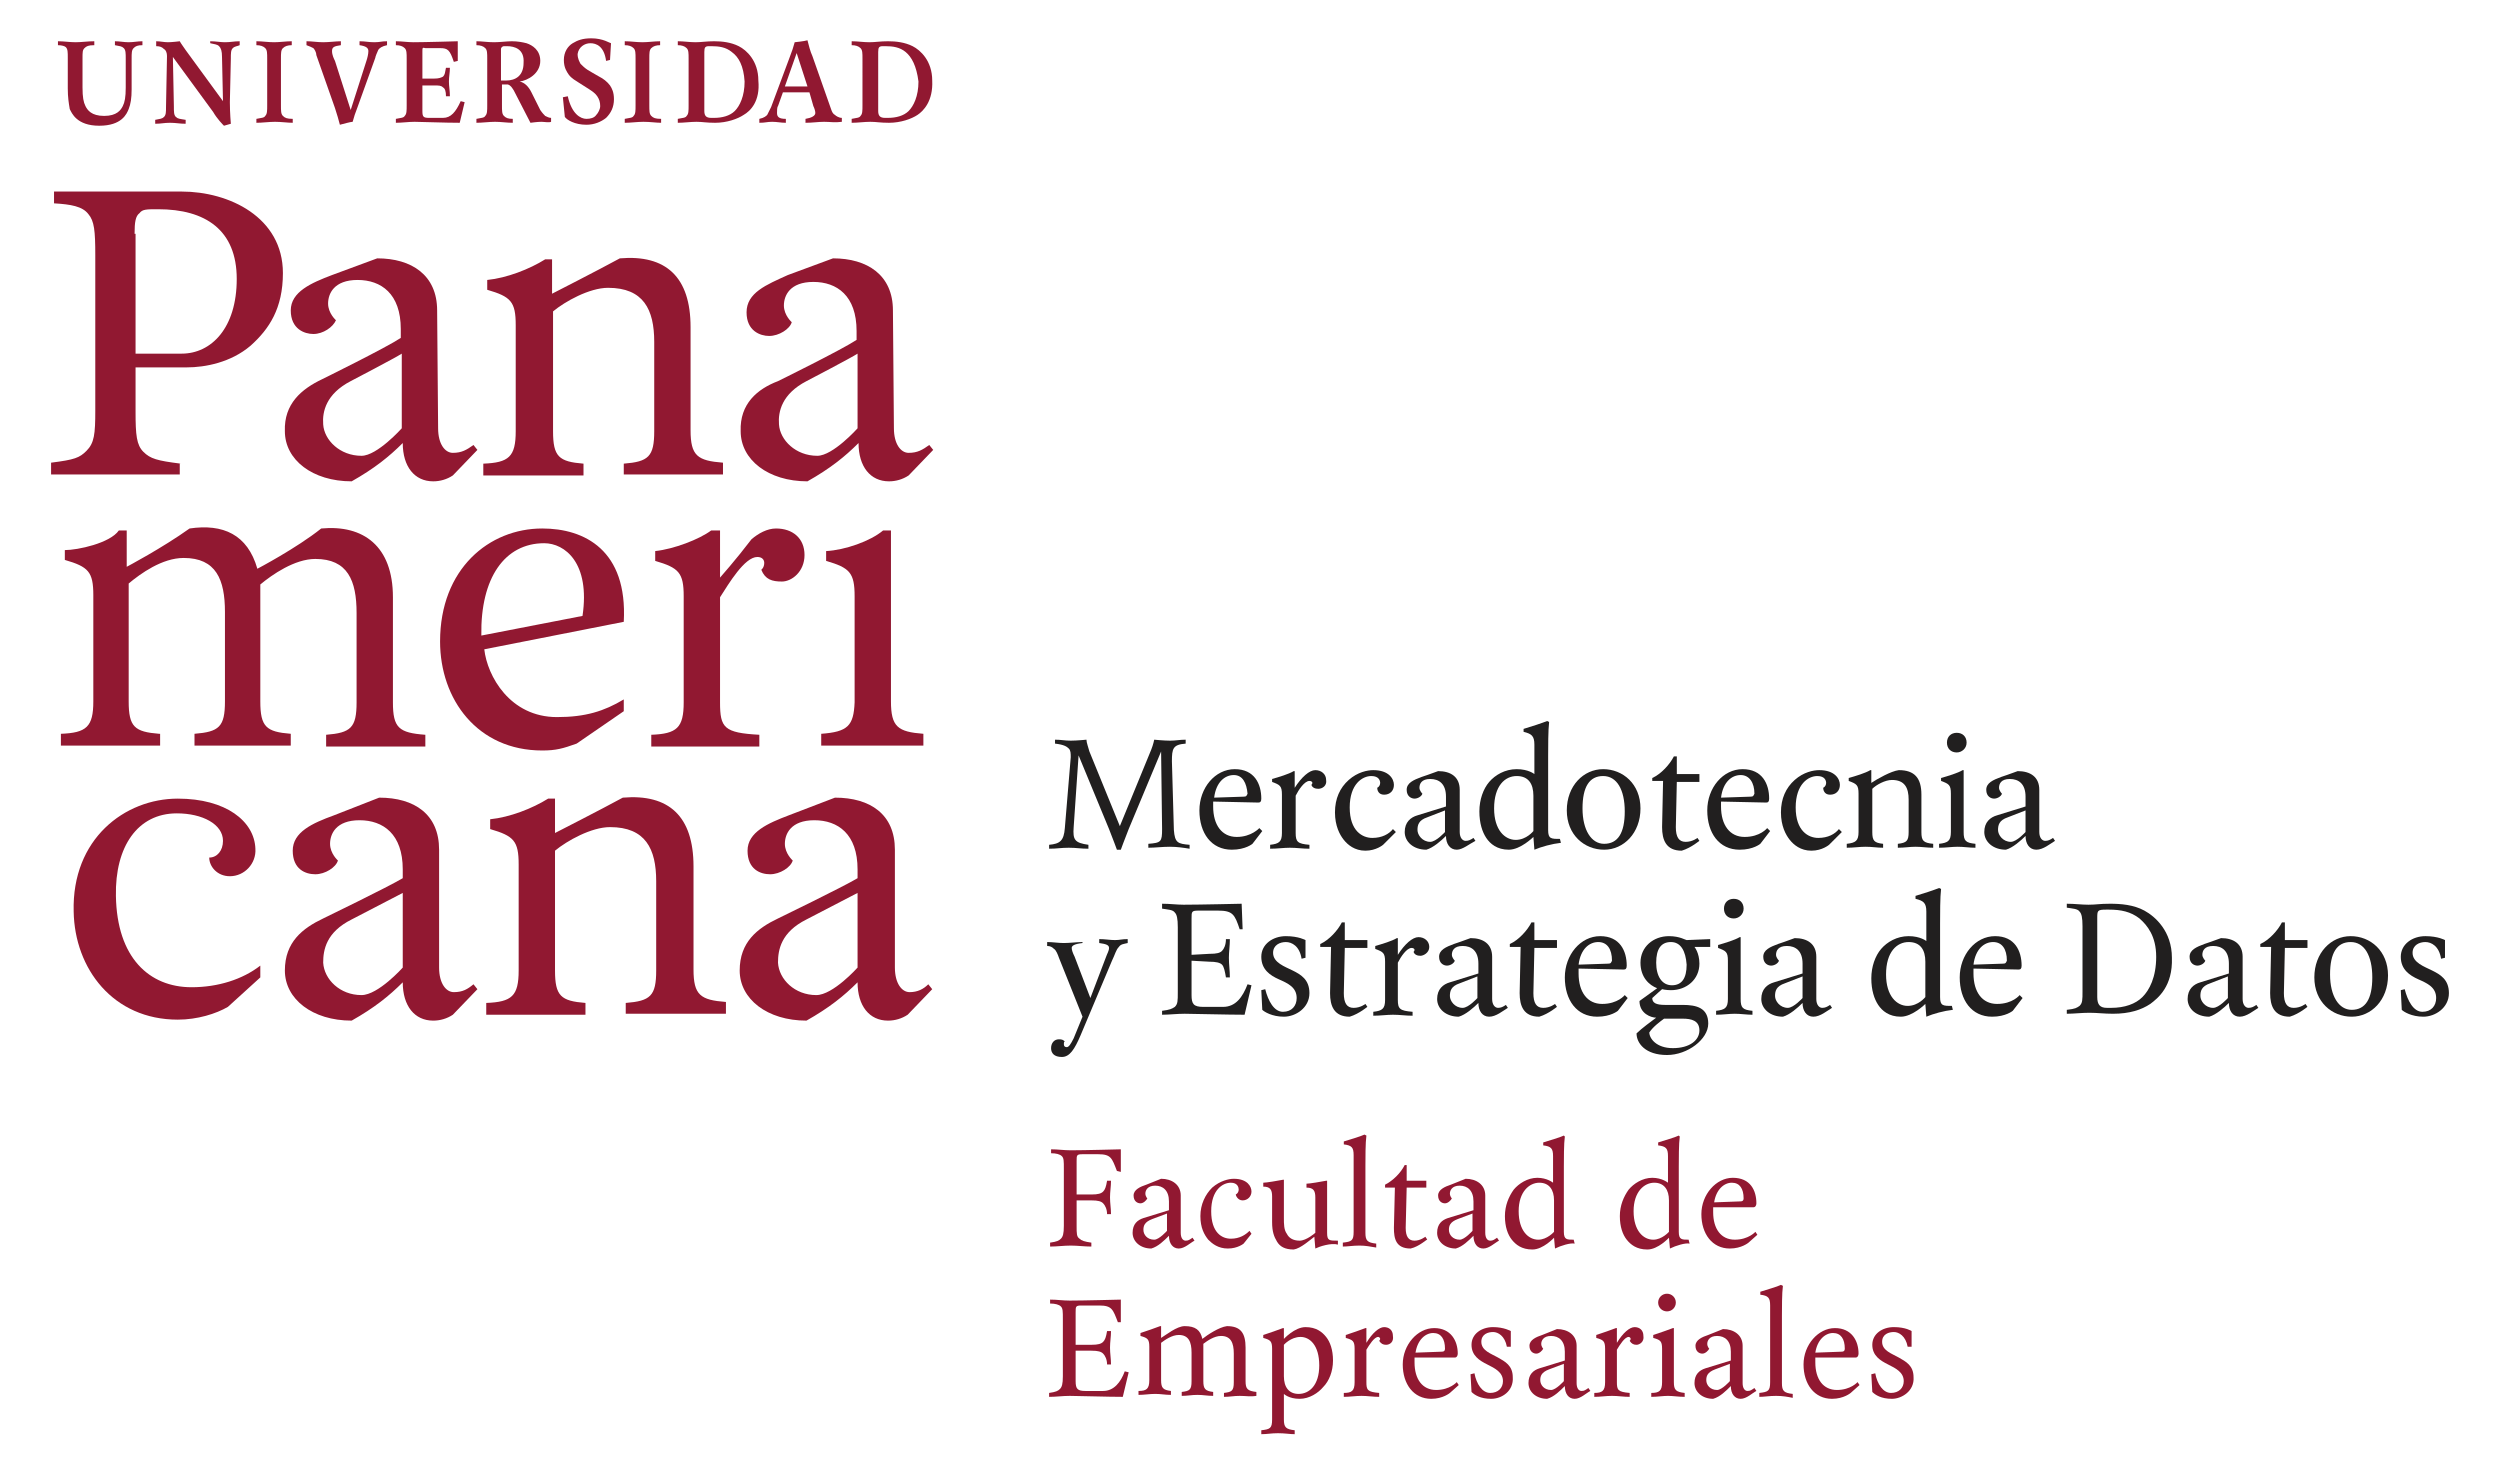 <?xml version="1.0" encoding="UTF-8"?>
<!-- Generator: Adobe Illustrator 22.1.0, SVG Export Plug-In . SVG Version: 6.00 Build 0)  -->
<svg xmlns="http://www.w3.org/2000/svg" xmlns:xlink="http://www.w3.org/1999/xlink" version="1.1" id="Layer_1" x="0px" y="0px" width="254.5px" height="150px" viewBox="0 0 254.5 150" style="enable-background:new 0 0 254.5 150;" xml:space="preserve">
<style type="text/css">
	.st0{fill:#911831;}
	.st1{fill:#211F1F;}
</style>
<title>empresariales</title>
<g>
	<g>
		<path class="st0" d="M113.7,119.2c-0.5-1.3-0.6-1.7-1.9-1.7h-1.6c-0.6,0-0.6,0.1-0.6,0.7v3.4l1.5,0c0.7,0,1-0.1,1.2-0.3    c0.2-0.2,0.3-0.5,0.4-1.1h0.4c0,0.6-0.1,1.1-0.1,1.7s0.1,1.1,0.1,1.7h-0.4c0-0.5-0.2-0.9-0.4-1.1c-0.2-0.2-0.5-0.3-1.2-0.3l-1.5,0    v2.6c0,0.8,0,1.1,0.3,1.3c0.2,0.2,0.5,0.3,1.2,0.4v0.4c-0.7,0-1.4-0.1-2.1-0.1c-0.7,0-1.4,0.1-2.1,0.1v-0.4    c0.7-0.1,0.9-0.2,1.1-0.4c0.2-0.2,0.3-0.5,0.3-1.3V119c0-0.8,0-1.1-0.2-1.3c-0.2-0.2-0.6-0.3-1.1-0.3v-0.4c0.7,0,1.3,0.1,2,0.1    c1.4,0,5.1-0.1,5.1-0.1l0,2.3L113.7,119.2z"></path>
		<path class="st0" d="M120,127.1c-0.6,0-1-0.5-1-1.3c-0.5,0.5-1.1,1.1-1.8,1.3c-1.1,0-1.9-0.7-1.9-1.6c0-0.9,0.5-1.3,1.1-1.5    l2.6-0.8v-0.9c0-1.1-0.6-1.6-1.4-1.6c-0.8,0-1,0.5-1,0.8c0,0.3,0.2,0.5,0.2,0.5c-0.1,0.2-0.4,0.5-0.7,0.5c-0.3,0-0.7-0.2-0.7-0.8    c0-0.6,0.7-0.9,1.3-1.1c0,0,1-0.4,1.5-0.6c1.1,0,2,0.6,2,1.7v3.8c0,0.5,0.2,0.8,0.5,0.8c0.3,0,0.4-0.1,0.7-0.3l0.2,0.3    C121.2,126.5,120.6,127.1,120,127.1z M118.9,123.5l-1.6,0.6c-0.8,0.3-0.9,0.7-0.9,1.1c0,0.5,0.4,1,1.1,1c0.5,0,1.3-0.9,1.3-0.9    V123.5z"></path>
		<path class="st0" d="M126.6,126.6c0,0-0.6,0.5-1.6,0.5s-1.6-0.5-2-0.9c-0.4-0.5-0.8-1.2-0.8-2.4c0-1.2,0.5-2.2,1.2-2.9    c0.8-0.7,1.7-0.9,2.2-0.9c1.4,0,1.8,0.8,1.8,1.3c0,0.5-0.4,0.9-0.9,0.9c-0.5,0-0.7-0.5-0.7-0.6c0.2-0.1,0.3-0.3,0.3-0.5    s-0.1-0.7-0.8-0.7c-0.8,0-2,0.7-2,2.9s1.1,2.8,2,2.8s1.5-0.4,1.9-0.8l0.2,0.3L126.6,126.6z"></path>
		<path class="st0" d="M133.9,127.1L133.9,127.1l-0.1-1.2c-0.4,0.3-1.4,1.2-2.1,1.3c-0.9,0-1.4-0.3-1.7-0.8c-0.3-0.5-0.5-1-0.5-2    v-2.6c0-0.7-0.2-1-0.9-1v-0.4c0.3,0,1.5-0.2,2-0.3l0.1,0c0,1.2,0,3.9,0,3.9c0,0.6,0,1.2,0.3,1.6c0.2,0.4,0.6,0.7,1.3,0.7    c0.7,0,1.6-0.8,1.6-0.8v-3.6c0-0.7-0.2-1-0.9-1v-0.4c0.3,0,1.5-0.2,2-0.3l0.1,0c0,1.2,0,3,0,3.9v1.4c0,0.8,0.2,0.8,1.1,0.8l0,0.4    C135.5,126.5,134.3,126.9,133.9,127.1z"></path>
		<path class="st0" d="M138.4,126.8c-0.7,0-1.2,0.1-1.7,0.1v-0.4c0.9-0.1,1.1-0.2,1.1-1.1v-7.8c0-0.8-0.2-1-1-1.1v-0.3    c0.6-0.2,1.7-0.5,2.1-0.7l0.2,0.1c-0.1,0.7-0.1,2.3-0.1,3.1v6.8c0,0.8,0.2,1,1.1,1.1v0.4C139.5,126.9,139,126.8,138.4,126.8z"></path>
		<path class="st0" d="M143.6,127.1c-1.5,0-1.7-1-1.7-2.1l0.1-4.1h-1v-0.3c0.8-0.4,1.6-1.2,2-2h0.2l0,1.6h2v0.7h-2l-0.1,4.1    c0,0.9,0.3,1.3,0.9,1.3c0.6,0,1.1-0.4,1.1-0.4l0.2,0.3C145.3,126.1,144.5,126.9,143.6,127.1z"></path>
		<path class="st0" d="M151,127.1c-0.6,0-1-0.5-1-1.3c-0.5,0.5-1.1,1.1-1.8,1.3c-1.1,0-1.9-0.7-1.9-1.6c0-0.9,0.5-1.3,1.1-1.5    l2.6-0.8v-0.9c0-1.1-0.6-1.6-1.4-1.6s-1,0.5-1,0.8c0,0.3,0.2,0.5,0.2,0.5c-0.1,0.2-0.4,0.5-0.7,0.5c-0.3,0-0.7-0.2-0.7-0.8    c0-0.6,0.7-0.9,1.3-1.1c0,0,1-0.4,1.5-0.6c1.1,0,2,0.6,2,1.7v3.8c0,0.5,0.2,0.8,0.5,0.8c0.3,0,0.4-0.1,0.7-0.3l0.2,0.3    C152.2,126.5,151.6,127.1,151,127.1z M150,123.5l-1.6,0.6c-0.8,0.3-0.9,0.7-0.9,1.1c0,0.5,0.4,1,1.1,1c0.5,0,1.3-0.9,1.3-0.9    V123.5z"></path>
		<path class="st0" d="M158.3,127.1L158.3,127.1l-0.1-1.1c0,0-1.1,1.2-2.2,1.2s-1.7-0.5-2.1-1c-0.4-0.5-0.7-1.3-0.7-2.4    c0-1.1,0.4-2,0.9-2.7c0.5-0.6,1.4-1.2,2.4-1.2s1.6,0.5,1.6,0.5v-2.7c0-0.8-0.2-1-1-1.1v-0.3c0.6-0.2,1.7-0.5,2.1-0.7l0.1,0.1    c-0.1,0.7-0.1,2.3-0.1,3.1v6.6c0,0.8,0.3,0.8,1,0.8l0.1,0.4C159.9,126.5,158.9,126.8,158.3,127.1z M158.2,122.2    c0-1.1-0.5-1.8-1.5-1.8s-2.1,0.9-2.1,2.9s1,2.9,2,2.9c0.9,0,1.6-0.8,1.6-0.8L158.2,122.2z"></path>
		<path class="st0" d="M170,127.1L170,127.1l-0.1-1.1c0,0-1.1,1.2-2.2,1.2c-1.1,0-1.7-0.5-2.1-1c-0.4-0.5-0.7-1.3-0.7-2.4    c0-1.1,0.4-2,0.9-2.7c0.5-0.6,1.4-1.2,2.4-1.2s1.6,0.5,1.6,0.5v-2.7c0-0.8-0.2-1-1-1.1v-0.3c0.6-0.2,1.7-0.5,2.1-0.7l0.1,0.1    c-0.1,0.7-0.1,2.3-0.1,3.1v6.6c0,0.8,0.3,0.8,1,0.8l0.1,0.4C171.6,126.5,170.6,126.8,170,127.1z M169.9,122.2    c0-1.1-0.5-1.8-1.5-1.8s-2.1,0.9-2.1,2.9s1,2.9,2,2.9c0.9,0,1.6-0.8,1.6-0.8L169.9,122.2z"></path>
		<path class="st0" d="M178,126.5c0,0-0.7,0.6-1.9,0.6c-1.8,0-2.9-1.5-2.9-3.5c0-2,1.5-3.7,3.2-3.7c1.8,0,2.4,1.3,2.4,2.6    c0,0.2-0.1,0.4-0.3,0.4l-4.1,0c0,0,0,0.2,0,0.5c0,1.7,0.8,2.8,2.2,2.8c1.4,0,2.1-0.8,2.1-0.8l0.2,0.3L178,126.5z M176.3,120.4    c-0.8,0-1.6,0.7-1.8,2l2.7-0.1c0.2,0,0.3-0.1,0.3-0.3C177.5,121,177.1,120.4,176.3,120.4z"></path>
	</g>
	<g>
		<path class="st0" d="M114.3,142.2c-1.5,0-4.7-0.1-5.4-0.1c-0.7,0-1.4,0.1-2.1,0.1v-0.4c0.7-0.1,0.9-0.2,1.1-0.4    c0.2-0.2,0.3-0.5,0.3-1.3v-5.8c0-0.8,0-1.1-0.2-1.3c-0.2-0.2-0.6-0.3-1.1-0.3v-0.4c0.7,0,1.3,0.1,2,0.1c1.4,0,5.2-0.1,5.2-0.1    l0,2.3l-0.3,0c-0.5-1.3-0.6-1.7-1.9-1.7h-1.8c-0.6,0-0.6,0.1-0.6,0.7v3.3l1.6,0c0.7,0,1-0.1,1.2-0.3c0.2-0.2,0.3-0.5,0.4-1.1h0.4    c0,0.6-0.1,1.1-0.1,1.7c0,0.6,0.1,1.1,0.1,1.7h-0.4c0-0.5-0.2-0.9-0.4-1.1c-0.2-0.2-0.5-0.3-1.2-0.3l-1.6,0v3.1c0,0.8,0.2,1,1,1    h1.8c1.1,0,1.8-0.9,2.2-2l0.4,0.1L114.3,142.2z"></path>
		<path class="st0" d="M126.2,142.1c-0.6,0-1,0.1-1.6,0.1v-0.4c0.8-0.1,1-0.2,1-1.1v-2.9c0-1.1-0.3-1.8-1.3-1.8    c-0.7,0-1.4,0.5-1.8,0.8c0,0,0,0.3,0,0.6v3.2c0,0.8,0.2,1,1,1.1v0.4c-0.6,0-1-0.1-1.6-0.1c-0.6,0-1,0.1-1.6,0.1v-0.4    c0.8-0.1,1-0.2,1-1.1v-2.9c0-1.1-0.3-1.8-1.3-1.8c-0.7,0-1.4,0.5-1.8,0.8v3.8c0,0.8,0.2,1,1,1.1v0.4c-0.6,0-1-0.1-1.6-0.1    c-0.6,0-1.1,0.1-1.7,0.1v-0.4c0.8,0,1.1-0.2,1.1-1.1v-3.4c0-0.8-0.2-0.9-0.9-1.1v-0.3c0.6-0.2,1.5-0.5,2-0.7l0.1,0l0,1.2    c0.5-0.3,1.6-1.2,2.4-1.2c1.1,0,1.6,0.4,1.8,1.3c0.5-0.4,1.7-1.2,2.5-1.3c1.4,0,1.9,0.7,1.9,2.2v3.4c0,0.8,0.2,1,1.1,1.1v0.4    C127.3,142.2,126.8,142.1,126.2,142.1z"></path>
		<path class="st0" d="M134.7,141.2c-0.5,0.6-1.4,1.2-2.4,1.2c-1.1,0-1.6-0.5-1.6-0.5v2.6c0,0.8,0.2,1,1.1,1.1v0.4    c-0.5,0-1-0.1-1.7-0.1c-0.7,0-1.1,0.1-1.7,0.1v-0.4c0.9-0.1,1.1-0.2,1.1-1.1v-7.2c0-0.8-0.2-0.9-0.9-1.1v-0.3    c0.6-0.2,1.5-0.5,2-0.7l0.1,0v1.1c0,0,1.1-1.2,2.2-1.2c1.1,0,1.7,0.5,2.1,1c0.4,0.5,0.7,1.3,0.7,2.4S135.3,140.6,134.7,141.2z     M132.4,136.1c-1,0-1.7,0.8-1.7,0.8v3.2c0,1.1,0.5,1.8,1.5,1.8c1.1,0,2.1-0.9,2.1-2.9C134.3,136.9,133.3,136.1,132.4,136.1z"></path>
		<path class="st0" d="M141.1,136.9c-0.3,0-0.5-0.1-0.7-0.4c0,0,0.1-0.1,0.1-0.2c0-0.1-0.1-0.2-0.2-0.2c-0.4,0-0.9,0.8-1.2,1.3v3.3    c0,0.8,0.1,1,1.3,1.1v0.4c-0.6,0-1.2-0.1-1.8-0.1c-0.6,0-1.2,0.1-1.8,0.1v-0.4c0.8,0,1.1-0.2,1.1-1.1v-3.4c0-0.8-0.2-0.9-0.9-1.1    v-0.3c0.6-0.2,1.5-0.5,2-0.7l0.1,0l0,1.5c0.6-1,1.3-1.6,1.8-1.6c0.5,0,0.9,0.3,0.9,0.9C141.9,136.6,141.5,136.9,141.1,136.9z"></path>
		<path class="st0" d="M147.6,141.8c0,0-0.7,0.6-1.9,0.6c-1.8,0-2.9-1.5-2.9-3.5c0-2,1.5-3.7,3.2-3.7s2.4,1.3,2.4,2.6    c0,0.2-0.1,0.4-0.3,0.4l-4.1,0c0,0,0,0.2,0,0.5c0,1.7,0.8,2.8,2.2,2.8c1.4,0,2.1-0.8,2.1-0.8l0.2,0.3L147.6,141.8z M145.9,135.7    c-0.8,0-1.6,0.7-1.8,2l2.7-0.1c0.2,0,0.3-0.1,0.3-0.3C147.1,136.3,146.7,135.7,145.9,135.7z"></path>
		<path class="st0" d="M151.8,142.4c-1.1,0-1.7-0.4-2-0.7l-0.1-1.8l0.4-0.1c0.2,1.1,0.8,2,1.6,2c0.8,0,1.3-0.5,1.3-1.2    c0-0.9-0.8-1.3-1.6-1.7c-0.8-0.4-1.6-0.9-1.6-2c0-1.1,1-1.8,2.2-1.8c1.1,0,1.8,0.4,1.8,0.4v1.6l-0.4,0c-0.2-1.1-0.9-1.5-1.4-1.5    c-0.5,0-1.2,0.2-1.2,1c0,0.9,1,1.2,1.7,1.6c0.7,0.4,1.5,0.8,1.5,2C154.1,141.6,152.9,142.4,151.8,142.4z"></path>
		<path class="st0" d="M160.3,142.4c-0.6,0-1-0.5-1-1.3c-0.5,0.5-1.1,1.1-1.8,1.3c-1.1,0-1.9-0.7-1.9-1.6c0-0.9,0.5-1.3,1.1-1.5    l2.6-0.8v-0.9c0-1.1-0.6-1.6-1.4-1.6c-0.8,0-1,0.5-1,0.8c0,0.3,0.2,0.5,0.2,0.5c-0.1,0.2-0.4,0.5-0.7,0.5c-0.3,0-0.7-0.2-0.7-0.8    c0-0.6,0.7-0.9,1.3-1.1c0,0,1-0.4,1.5-0.6c1.1,0,2,0.6,2,1.7v3.8c0,0.5,0.2,0.8,0.5,0.8c0.3,0,0.4-0.1,0.7-0.3l0.2,0.3    C161.5,141.8,160.9,142.4,160.3,142.4z M159.3,138.8l-1.6,0.6c-0.8,0.3-0.9,0.7-0.9,1.1c0,0.5,0.4,1,1.1,1c0.5,0,1.3-0.9,1.3-0.9    V138.8z"></path>
		<path class="st0" d="M166.6,136.9c-0.3,0-0.5-0.1-0.7-0.4c0,0,0.1-0.1,0.1-0.2c0-0.1-0.1-0.2-0.2-0.2c-0.4,0-0.9,0.8-1.2,1.3v3.3    c0,0.8,0.1,1,1.3,1.1v0.4c-0.6,0-1.2-0.1-1.8-0.1c-0.6,0-1.2,0.1-1.8,0.1v-0.4c0.8,0,1.1-0.2,1.1-1.1v-3.4c0-0.8-0.2-0.9-0.9-1.1    v-0.3c0.6-0.2,1.5-0.5,2-0.7l0.1,0l0,1.5c0.6-1,1.3-1.6,1.8-1.6c0.5,0,0.9,0.3,0.9,0.9C167.4,136.6,166.9,136.9,166.6,136.9z"></path>
		<path class="st0" d="M169.8,142.1c-0.5,0-1.1,0.1-1.7,0.1v-0.4c0.8,0,1.1-0.2,1.1-1.1v-3.4c0-0.8-0.2-0.9-0.9-1.1v-0.3    c0.6-0.2,1.5-0.5,2-0.7l0.1,0v5.5c0,0.8,0.2,1,1.1,1.1v0.4C170.9,142.2,170.3,142.1,169.8,142.1z M169.7,133.5    c-0.5,0-0.9-0.4-0.9-0.9c0-0.5,0.4-0.9,0.9-0.9c0.5,0,0.9,0.4,0.9,0.9C170.6,133.1,170.2,133.5,169.7,133.5z"></path>
		<path class="st0" d="M177.2,142.4c-0.6,0-1-0.5-1-1.3c-0.5,0.5-1.1,1.1-1.8,1.3c-1.1,0-1.9-0.7-1.9-1.6c0-0.9,0.5-1.3,1.1-1.5    l2.6-0.8v-0.9c0-1.1-0.6-1.6-1.4-1.6c-0.8,0-1,0.5-1,0.8c0,0.3,0.2,0.5,0.2,0.5c-0.1,0.2-0.4,0.5-0.7,0.5c-0.3,0-0.7-0.2-0.7-0.8    c0-0.6,0.7-0.9,1.3-1.1c0,0,1-0.4,1.5-0.6c1.1,0,2,0.6,2,1.7v3.8c0,0.5,0.2,0.8,0.5,0.8c0.3,0,0.4-0.1,0.7-0.3l0.2,0.3    C178.4,141.8,177.8,142.4,177.2,142.4z M176.2,138.8l-1.6,0.6c-0.8,0.3-0.9,0.7-0.9,1.1c0,0.5,0.4,1,1.1,1c0.5,0,1.3-0.9,1.3-0.9    V138.8z"></path>
		<path class="st0" d="M180.8,142.1c-0.7,0-1.2,0.1-1.7,0.1v-0.4c0.9-0.1,1.1-0.2,1.1-1.1v-7.8c0-0.8-0.2-1-1-1.1v-0.3    c0.6-0.2,1.7-0.5,2.1-0.7l0.2,0.1c-0.1,0.7-0.1,2.3-0.1,3.1v6.8c0,0.8,0.2,1,1.1,1.1v0.4C182,142.2,181.5,142.1,180.8,142.1z"></path>
		<path class="st0" d="M188.4,141.8c0,0-0.7,0.6-1.9,0.6c-1.8,0-2.9-1.5-2.9-3.5c0-2,1.5-3.7,3.2-3.7s2.4,1.3,2.4,2.6    c0,0.2-0.1,0.4-0.3,0.4l-4.1,0c0,0,0,0.2,0,0.5c0,1.7,0.8,2.8,2.2,2.8c1.4,0,2.1-0.8,2.1-0.8l0.2,0.3L188.4,141.8z M186.6,135.7    c-0.8,0-1.6,0.7-1.8,2l2.7-0.1c0.2,0,0.3-0.1,0.3-0.3C187.8,136.3,187.4,135.7,186.6,135.7z"></path>
		<path class="st0" d="M192.6,142.4c-1.1,0-1.7-0.4-2-0.7l-0.1-1.8l0.4-0.1c0.2,1.1,0.8,2,1.6,2c0.8,0,1.3-0.5,1.3-1.2    c0-0.9-0.8-1.3-1.6-1.7c-0.8-0.4-1.6-0.9-1.6-2c0-1.1,1-1.8,2.2-1.8s1.8,0.4,1.8,0.4v1.6l-0.4,0c-0.2-1.1-0.9-1.5-1.4-1.5    c-0.5,0-1.2,0.2-1.2,1c0,0.9,1,1.2,1.7,1.6c0.7,0.4,1.5,0.8,1.5,2C194.9,141.6,193.6,142.4,192.6,142.4z"></path>
	</g>
	<g>
		<path class="st1" d="M119.1,86.2c-0.8,0-1.5,0.1-2.2,0.1v-0.4c1.3-0.1,1.4-0.2,1.4-1.5l-0.1-7.9l-3.3,7.9c-0.4,1-0.8,2.1-0.8,2.1    h-0.4c0,0-0.4-1.1-0.8-2.1l-3.1-7.5l-0.5,7.3c-0.1,1.3,0.1,1.6,1.5,1.8v0.4c-0.8,0-1.2-0.1-2-0.1c-0.8,0-1.2,0.1-2,0.1v-0.4    c1.1-0.1,1.5-0.4,1.6-1.7l0.6-7.2c0-0.4,0-0.7-0.2-0.9c-0.2-0.2-0.5-0.4-1.4-0.5v-0.4c0.6,0,1,0.1,1.6,0.1c0.6,0,1.6-0.1,1.6-0.1    c0,0.3,0.2,0.8,0.3,1.2l3.1,7.6l3.2-7.8c0.2-0.5,0.3-1,0.3-1s1,0.1,1.6,0.1c0.6,0,1-0.1,1.6-0.1v0.4c-1.3,0.1-1.4,0.5-1.4,1.8    l0.2,7c0.1,1.3,0.4,1.4,1.6,1.5v0.4C120.5,86.3,119.8,86.2,119.1,86.2z"></path>
		<path class="st1" d="M127.5,85.9c0,0-0.7,0.6-2.1,0.6c-2.1,0-3.3-1.7-3.3-4c0-2.3,1.6-4.2,3.6-4.2s2.7,1.5,2.7,3    c0,0.3-0.1,0.4-0.3,0.4l-4.6-0.1c0,0,0,0.3,0,0.5c0,1.9,0.9,3.1,2.4,3.1s2.3-0.9,2.3-0.9l0.3,0.3L127.5,85.9z M125.6,78.9    c-0.9,0-1.8,0.7-2,2.3l3-0.1c0.3,0,0.3-0.1,0.4-0.3C126.9,79.7,126.5,78.9,125.6,78.9z"></path>
		<path class="st1" d="M134.2,80.3c-0.3,0-0.6-0.1-0.7-0.4c0,0,0.1-0.1,0.1-0.2c0-0.1-0.1-0.2-0.3-0.2c-0.5,0-1.1,0.9-1.4,1.5v3.8    c0,0.9,0.2,1.1,1.4,1.2v0.4c-0.7,0-1.3-0.1-2-0.1c-0.6,0-1.3,0.1-2,0.1v-0.4c0.9-0.1,1.2-0.3,1.2-1.2v-3.9c0-0.9-0.2-1-1-1.3v-0.3    c0.7-0.2,1.7-0.5,2.2-0.8l0.1,0l0,1.7c0.7-1.1,1.5-1.8,2.1-1.8s1.1,0.4,1.1,1C135.1,80,134.6,80.3,134.2,80.3z"></path>
		<path class="st1" d="M140.8,86c0,0-0.7,0.6-1.8,0.6c-1.1,0-1.8-0.6-2.2-1.1c-0.4-0.5-0.9-1.4-0.9-2.8c0-1.4,0.5-2.5,1.4-3.3    c0.9-0.8,1.9-1,2.5-1c1.6,0,2.1,0.9,2.1,1.5s-0.4,1-1,1c-0.6,0-0.7-0.5-0.7-0.7c0.2-0.1,0.3-0.3,0.3-0.5c0-0.2-0.1-0.7-0.9-0.7    c-0.9,0-2.2,0.8-2.2,3.2c0,2.4,1.3,3.1,2.3,3.1c1,0,1.7-0.4,2.1-0.9l0.3,0.3L140.8,86z"></path>
		<path class="st1" d="M148.3,86.5c-0.7,0-1.1-0.6-1.1-1.4c-0.5,0.5-1.3,1.2-2,1.4c-1.3,0-2.2-0.8-2.2-1.8c0-1,0.6-1.5,1.3-1.7    l2.9-0.9v-1c0-1.3-0.7-1.8-1.6-1.8c-0.9,0-1.1,0.5-1.1,0.9c0,0.3,0.3,0.6,0.3,0.6c-0.1,0.3-0.5,0.5-0.8,0.5    c-0.3,0-0.8-0.2-0.8-0.9c0-0.7,0.7-1,1.5-1.3c0,0,1.2-0.4,1.7-0.6c1.3,0,2.2,0.6,2.2,1.9v4.3c0,0.6,0.3,0.9,0.6,0.9    c0.3,0,0.5-0.1,0.8-0.3l0.2,0.3C149.6,85.9,148.9,86.5,148.3,86.5z M147.1,82.5l-1.8,0.7c-0.9,0.3-1,0.8-1,1.3    c0,0.5,0.5,1.2,1.3,1.2c0.6,0,1.5-1,1.5-1V82.5z"></path>
		<path class="st1" d="M156.2,86.5L156.2,86.5l-0.1-1.3c0,0-1.3,1.3-2.5,1.3s-1.9-0.6-2.3-1.2s-0.7-1.5-0.7-2.7c0-1.2,0.4-2.3,1-3    c0.6-0.7,1.6-1.3,2.8-1.3c1.2,0,1.8,0.5,1.8,0.5v-3c0-0.9-0.3-1.1-1.1-1.3v-0.3c0.7-0.2,1.9-0.6,2.4-0.8l0.2,0.1    c-0.1,0.8-0.1,2.6-0.1,3.5v7.5c0,0.9,0.3,0.9,1.2,0.9l0.1,0.4C158,85.9,156.9,86.2,156.2,86.5z M156.1,81c0-1.2-0.5-2-1.7-2    c-1.2,0-2.3,1-2.3,3.3c0,2.2,1.1,3.2,2.2,3.2c1.1,0,1.8-0.9,1.8-0.9L156.1,81z"></path>
		<path class="st1" d="M163.3,86.5c-2,0-3.8-1.5-3.8-4c0-2.5,1.7-4.2,3.7-4.2c2,0,3.8,1.5,3.8,4C167,84.8,165.3,86.5,163.3,86.5z     M163.2,79c-1.4,0-2.1,1.1-2.1,3.3s0.9,3.6,2.2,3.6c1.4,0,2.1-1.1,2.1-3.3C165.4,80.4,164.6,79,163.2,79z"></path>
		<path class="st1" d="M171.2,86.6c-1.6,0-2-1.1-2-2.4l0.1-4.7h-1.1v-0.3c0.9-0.4,1.8-1.4,2.2-2.2h0.3l0,1.8h2.3v0.8h-2.3l-0.1,4.6    c0,1,0.3,1.5,1,1.5c0.7,0,1.2-0.4,1.2-0.4l0.2,0.3C173.1,85.5,172.2,86.3,171.2,86.6z"></path>
		<path class="st1" d="M179.2,85.9c0,0-0.7,0.6-2.1,0.6c-2.1,0-3.3-1.7-3.3-4c0-2.3,1.6-4.2,3.6-4.2c2,0,2.7,1.5,2.7,3    c0,0.3-0.1,0.4-0.3,0.4l-4.6-0.1c0,0,0,0.3,0,0.5c0,1.9,0.9,3.1,2.4,3.1c1.6,0,2.3-0.9,2.3-0.9l0.3,0.3L179.2,85.9z M177.2,78.9    c-0.9,0-1.8,0.7-2,2.3l3-0.1c0.3,0,0.3-0.1,0.4-0.3C178.6,79.7,178.1,78.9,177.2,78.9z"></path>
		<path class="st1" d="M186.2,86c0,0-0.7,0.6-1.8,0.6s-1.8-0.6-2.2-1.1c-0.4-0.5-0.9-1.4-0.9-2.8c0-1.4,0.5-2.5,1.4-3.3    c0.9-0.8,1.9-1,2.5-1c1.6,0,2.1,0.9,2.1,1.5s-0.4,1-1,1c-0.6,0-0.7-0.5-0.7-0.7c0.2-0.1,0.3-0.3,0.3-0.5c0-0.2-0.1-0.7-0.9-0.7    c-0.9,0-2.2,0.8-2.2,3.2c0,2.4,1.3,3.1,2.3,3.1c1,0,1.7-0.4,2.1-0.9l0.3,0.3L186.2,86z"></path>
		<path class="st1" d="M195,86.2c-0.6,0-1.1,0.1-1.8,0.1v-0.4c0.9-0.1,1.1-0.3,1.1-1.2v-3.3c0-1.2-0.4-2-1.7-2c-0.7,0-1.6,0.5-2,0.9    v4.4c0,0.9,0.2,1.1,1.1,1.2v0.4c-0.6,0-1.1-0.1-1.8-0.1c-0.6,0-1.2,0.1-1.9,0.1v-0.4c0.9-0.1,1.2-0.3,1.2-1.2v-3.9    c0-0.9-0.2-1-1-1.3v-0.3c0.7-0.2,1.7-0.5,2.2-0.8l0.1,0l0,1.3c0.6-0.4,2-1.2,2.8-1.3c1.6,0,2.3,0.8,2.3,2.5v3.8    c0,0.9,0.2,1.1,1.2,1.2v0.4C196.2,86.3,195.6,86.2,195,86.2z"></path>
		<path class="st1" d="M199.3,86.2c-0.6,0-1.2,0.1-1.9,0.1v-0.4c0.9-0.1,1.2-0.3,1.2-1.2v-3.9c0-0.9-0.2-1-1-1.3v-0.3    c0.7-0.2,1.7-0.5,2.2-0.8l0.1,0v6.3c0,0.9,0.2,1.1,1.2,1.2v0.4C200.5,86.3,199.9,86.2,199.3,86.2z M199.2,76.6c-0.6,0-1-0.4-1-1    s0.4-1,1-1c0.6,0,1,0.4,1,1S199.7,76.6,199.2,76.6z"></path>
		<path class="st1" d="M207.3,86.5c-0.7,0-1.1-0.6-1.1-1.4c-0.5,0.5-1.3,1.2-2,1.4c-1.3,0-2.2-0.8-2.2-1.8c0-1,0.6-1.5,1.3-1.7    l2.9-0.9v-1c0-1.3-0.7-1.8-1.6-1.8s-1.1,0.5-1.1,0.9c0,0.3,0.3,0.6,0.3,0.6c-0.1,0.3-0.5,0.5-0.8,0.5s-0.8-0.2-0.8-0.9    c0-0.7,0.7-1,1.5-1.3c0,0,1.2-0.4,1.7-0.6c1.3,0,2.2,0.6,2.2,1.9v4.3c0,0.6,0.3,0.9,0.6,0.9c0.3,0,0.5-0.1,0.8-0.3l0.2,0.3    C208.7,85.9,208,86.5,207.3,86.5z M206.2,82.5l-1.8,0.7c-0.9,0.3-1,0.8-1,1.3c0,0.5,0.5,1.2,1.3,1.2c0.6,0,1.5-1,1.5-1V82.5z"></path>
	</g>
	<g>
		<path class="st1" d="M113.9,96.4c-0.3,0.3-0.4,0.8-0.7,1.4l-3.2,7.6c-0.6,1.4-1.1,2.2-1.9,2.2c-0.8,0-1.1-0.4-1.1-0.9    c0-0.5,0.3-0.9,0.8-0.9s0.5,0.2,0.6,0.2c-0.1,0.1-0.1,0.1-0.1,0.3c0,0.2,0.1,0.3,0.3,0.3s0.4-0.3,0.7-0.9l0.9-2.2l-2.4-6    c-0.1-0.3-0.3-0.8-0.5-0.9c-0.2-0.2-0.4-0.3-0.7-0.3v-0.4c0.6,0,1.1,0.1,1.7,0.1c0.6,0,1.3-0.1,1.9-0.1V96    c-0.9,0.1-1.1,0.3-1.1,0.5s0.1,0.5,0.3,0.9l1.6,4.2l1.6-4.2c0.1-0.3,0.3-0.6,0.3-0.9s-0.3-0.4-1-0.5v-0.4c0.6,0,1.1,0.1,1.6,0.1    s0.7-0.1,1.3-0.1V96C114.4,96.1,114.1,96.1,113.9,96.4z"></path>
		<path class="st1" d="M126.7,103.3c-1.7,0-5.4-0.1-6.1-0.1c-0.8,0-1.6,0.1-2.3,0.1v-0.4c0.8-0.1,1-0.2,1.3-0.4    c0.3-0.3,0.3-0.6,0.3-1.5v-6.6c0-0.9-0.1-1.3-0.3-1.5c-0.2-0.3-0.7-0.3-1.3-0.4V92c0.8,0,1.5,0.1,2.2,0.1c1.6,0,5.9-0.1,5.9-0.1    l0.1,2.6l-0.3,0c-0.5-1.5-0.7-1.9-2.2-1.9h-2c-0.7,0-0.7,0.1-0.7,0.8v3.7l1.8-0.1c0.8,0,1.1-0.1,1.3-0.3c0.2-0.2,0.4-0.6,0.4-1.2    h0.4c0,0.7-0.1,1.3-0.1,1.9c0,0.7,0.1,1.3,0.1,2h-0.4c-0.1-0.6-0.2-1.1-0.4-1.3c-0.2-0.2-0.6-0.3-1.3-0.3l-1.8-0.1v3.5    c0,0.9,0.2,1.2,1.2,1.2h2c1.3,0,2-1,2.5-2.3l0.4,0.1L126.7,103.3z"></path>
		<path class="st1" d="M130.7,103.5c-1.2,0-2-0.5-2.2-0.7l-0.1-2l0.4-0.1c0.3,1.2,0.9,2.3,1.8,2.3c0.9,0,1.4-0.6,1.4-1.4    c0-1.1-0.9-1.5-1.8-1.9c-0.9-0.4-1.8-1-1.8-2.3c0-1.3,1.2-2.1,2.5-2.1c1.3,0,2,0.4,2,0.4v1.8l-0.4,0.1c-0.2-1.3-1-1.7-1.6-1.7    c-0.6,0-1.3,0.3-1.3,1.1c0,1,1.2,1.4,2,1.8c0.8,0.4,1.7,0.9,1.7,2.3C133.3,102.6,131.9,103.5,130.7,103.5z"></path>
		<path class="st1" d="M137.4,103.5c-1.6,0-2-1.1-2-2.4l0.1-4.7h-1.1v-0.3c0.9-0.4,1.8-1.4,2.2-2.2h0.3l0,1.8h2.3v0.8h-2.3l-0.1,4.6    c0,1,0.3,1.5,1,1.5c0.7,0,1.2-0.4,1.2-0.4l0.2,0.3C139.3,102.4,138.4,103.2,137.4,103.5z"></path>
		<path class="st1" d="M144.6,97.3c-0.3,0-0.6-0.1-0.7-0.4c0,0,0.1-0.1,0.1-0.2c0-0.1-0.1-0.2-0.3-0.2c-0.5,0-1.1,0.9-1.4,1.5v3.8    c0,0.9,0.2,1.1,1.5,1.2v0.4c-0.7,0-1.3-0.1-2-0.1c-0.6,0-1.3,0.1-2,0.1v-0.4c0.9-0.1,1.2-0.3,1.2-1.2v-3.9c0-0.9-0.2-1-1-1.3v-0.3    c0.7-0.2,1.7-0.5,2.2-0.8l0.1,0l0,1.7c0.7-1.1,1.5-1.8,2.1-1.8c0.6,0,1.1,0.4,1.1,1S144.9,97.3,144.6,97.3z"></path>
		<path class="st1" d="M151.6,103.5c-0.7,0-1.1-0.6-1.1-1.4c-0.5,0.5-1.3,1.2-2,1.4c-1.3,0-2.2-0.8-2.2-1.8c0-1,0.6-1.5,1.3-1.7    l2.9-0.9v-1c0-1.3-0.7-1.8-1.6-1.8c-0.9,0-1.1,0.5-1.1,0.9c0,0.3,0.3,0.6,0.3,0.6c-0.1,0.3-0.5,0.5-0.8,0.5s-0.8-0.2-0.8-0.9    c0-0.7,0.7-1,1.5-1.3c0,0,1.2-0.4,1.7-0.6c1.3,0,2.2,0.6,2.2,1.9v4.3c0,0.6,0.3,0.9,0.6,0.9c0.3,0,0.5-0.1,0.8-0.3l0.2,0.3    C153,102.9,152.3,103.5,151.6,103.5z M150.4,99.4l-1.8,0.7c-0.9,0.3-1,0.8-1,1.3c0,0.5,0.5,1.2,1.3,1.2c0.6,0,1.5-1,1.5-1V99.4z"></path>
		<path class="st1" d="M156.7,103.5c-1.6,0-2-1.1-2-2.4l0.1-4.7h-1.1v-0.3c0.9-0.4,1.8-1.4,2.2-2.2h0.3l0,1.8h2.3v0.8h-2.3l-0.1,4.6    c0,1,0.3,1.5,1,1.5c0.7,0,1.2-0.4,1.2-0.4l0.2,0.3C158.6,102.4,157.7,103.2,156.7,103.5z"></path>
		<path class="st1" d="M164.7,102.9c0,0-0.7,0.6-2.1,0.6c-2.1,0-3.3-1.7-3.3-4c0-2.3,1.6-4.2,3.6-4.2c2,0,2.7,1.5,2.7,3    c0,0.3-0.1,0.4-0.3,0.4l-4.6-0.1c0,0,0,0.3,0,0.5c0,1.9,0.9,3.1,2.4,3.1c1.6,0,2.3-0.9,2.3-0.9l0.3,0.3L164.7,102.9z M162.7,95.9    c-0.9,0-1.8,0.7-2,2.3l3-0.1c0.3,0,0.3-0.1,0.4-0.3C164.1,96.6,163.6,95.9,162.7,95.9z"></path>
		<path class="st1" d="M172.5,96.4c0,0,0.5,0.6,0.5,1.7c0,1.6-1.3,2.7-2.9,2.7c-0.5,0-0.9-0.1-0.9-0.1s-0.8,0.7-1,0.9    c0,0.5,0.4,0.7,1.3,0.7l1.8,0c1.4,0,2.6,0.3,2.6,1.9c0,1.6-2.1,3.2-4.2,3.2c-2.2,0-3.1-1.2-3.1-2.2c0.5-0.5,1.6-1.3,2-1.6    c-0.5,0-1.7-0.4-1.7-1.7l1.8-1.3c-0.8-0.3-1.7-1.1-1.7-2.6c0-1.6,1.3-2.7,2.9-2.7c1.1,0,1.7,0.4,1.8,0.4l2.4-0.1v0.8L172.5,96.4z     M171.3,103.7h-1.9c-0.4,0.3-1.1,0.8-1.5,1.4c0,0.6,0.7,1.6,2.4,1.6c1.7,0,2.7-0.8,2.7-1.8S172.2,103.7,171.3,103.7z M170.1,95.9    c-1,0-1.5,0.7-1.5,2.1c0,1.4,0.6,2.3,1.6,2.3c1,0,1.5-0.7,1.5-2.1C171.6,96.8,171.1,95.9,170.1,95.9z"></path>
		<path class="st1" d="M176.6,103.2c-0.6,0-1.2,0.1-1.9,0.1v-0.4c0.9-0.1,1.2-0.3,1.2-1.2v-3.9c0-0.9-0.2-1-1-1.3v-0.3    c0.7-0.2,1.7-0.5,2.2-0.8l0.1,0v6.3c0,0.9,0.2,1.1,1.2,1.2v0.4C177.8,103.3,177.2,103.2,176.6,103.2z M176.5,93.5    c-0.6,0-1-0.4-1-1c0-0.6,0.4-1,1-1c0.6,0,1,0.4,1,1C177.5,93.1,177,93.5,176.5,93.5z"></path>
		<path class="st1" d="M184.6,103.5c-0.7,0-1.1-0.6-1.1-1.4c-0.5,0.5-1.3,1.2-2,1.4c-1.3,0-2.2-0.8-2.2-1.8c0-1,0.6-1.5,1.3-1.7    l2.9-0.9v-1c0-1.3-0.7-1.8-1.6-1.8s-1.1,0.5-1.1,0.9c0,0.3,0.3,0.6,0.3,0.6c-0.1,0.3-0.5,0.5-0.8,0.5s-0.8-0.2-0.8-0.9    c0-0.7,0.7-1,1.5-1.3c0,0,1.2-0.4,1.7-0.6c1.3,0,2.2,0.6,2.2,1.9v4.3c0,0.6,0.3,0.9,0.6,0.9c0.3,0,0.5-0.1,0.8-0.3l0.2,0.3    C186,102.9,185.3,103.5,184.6,103.5z M183.5,99.4l-1.8,0.7c-0.9,0.3-1,0.8-1,1.3c0,0.5,0.5,1.2,1.3,1.2c0.6,0,1.5-1,1.5-1V99.4z"></path>
		<path class="st1" d="M196.1,103.5L196.1,103.5l-0.1-1.3c0,0-1.3,1.3-2.5,1.3c-1.2,0-1.9-0.6-2.3-1.2c-0.4-0.6-0.7-1.5-0.7-2.7    c0-1.2,0.4-2.3,1-3c0.6-0.7,1.6-1.3,2.8-1.3s1.8,0.5,1.8,0.5v-3c0-0.9-0.3-1.1-1.1-1.3v-0.3c0.7-0.2,1.9-0.6,2.4-0.8l0.2,0.1    c-0.1,0.8-0.1,2.6-0.1,3.5v7.5c0,0.9,0.3,0.9,1.2,0.9l0.1,0.4C197.9,102.9,196.8,103.2,196.1,103.5z M196,97.9c0-1.2-0.5-2-1.7-2    s-2.3,1-2.3,3.3c0,2.2,1.1,3.2,2.2,3.2c1.1,0,1.8-0.9,1.8-0.9L196,97.9z"></path>
		<path class="st1" d="M204.9,102.9c0,0-0.7,0.6-2.1,0.6c-2.1,0-3.3-1.7-3.3-4c0-2.3,1.6-4.2,3.6-4.2c2,0,2.7,1.5,2.7,3    c0,0.3-0.1,0.4-0.3,0.4l-4.6-0.1c0,0,0,0.3,0,0.5c0,1.9,0.9,3.1,2.4,3.1c1.6,0,2.3-0.9,2.3-0.9l0.3,0.3L204.9,102.9z M202.9,95.9    c-0.9,0-1.8,0.7-2,2.3l3-0.1c0.3,0,0.3-0.1,0.4-0.3C204.3,96.6,203.8,95.9,202.9,95.9z"></path>
		<path class="st1" d="M218.9,102.2c-0.9,0.6-2.1,1-3.8,1c-0.9,0-1.6-0.1-2.4-0.1c-0.8,0-1.6,0.1-2.3,0.1v-0.4    c0.9-0.1,1-0.2,1.3-0.4c0.3-0.3,0.3-0.6,0.3-1.5v-6.6c0-0.9-0.1-1.3-0.3-1.5c-0.2-0.3-0.7-0.3-1.3-0.4V92c0.8,0,1.5,0.1,2.2,0.1    c0.8,0,1.1-0.1,2.2-0.1s2.4,0.1,3.5,0.7c1.1,0.6,2.8,2.1,2.8,4.8C221.2,100.4,219.7,101.6,218.9,102.2z M217.8,93.5    c-0.9-0.7-1.9-0.9-3.1-0.9h-0.3c-0.9,0-0.9,0.1-0.9,0.9v8c0,0.8,0.3,1.1,1,1.1h0.4c1.4,0,2.5-0.4,3.2-1.1c0.7-0.7,1.4-2,1.4-4.1    S218.6,94.2,217.8,93.5z"></path>
		<path class="st1" d="M228,103.5c-0.7,0-1.1-0.6-1.1-1.4c-0.5,0.5-1.3,1.2-2,1.4c-1.3,0-2.2-0.8-2.2-1.8c0-1,0.6-1.5,1.3-1.7    l2.9-0.9v-1c0-1.3-0.7-1.8-1.6-1.8c-0.9,0-1.1,0.5-1.1,0.9c0,0.3,0.3,0.6,0.3,0.6c-0.1,0.3-0.5,0.5-0.8,0.5    c-0.3,0-0.8-0.2-0.8-0.9c0-0.7,0.7-1,1.5-1.3c0,0,1.2-0.4,1.7-0.6c1.3,0,2.2,0.6,2.2,1.9v4.3c0,0.6,0.3,0.9,0.6,0.9    c0.3,0,0.5-0.1,0.8-0.3l0.2,0.3C229.4,102.9,228.7,103.5,228,103.5z M226.8,99.4l-1.8,0.7c-0.9,0.3-1,0.8-1,1.3    c0,0.5,0.5,1.2,1.3,1.2c0.6,0,1.5-1,1.5-1V99.4z"></path>
		<path class="st1" d="M233.1,103.5c-1.6,0-2-1.1-2-2.4l0.1-4.7h-1.1v-0.3c0.9-0.4,1.8-1.4,2.2-2.2h0.3l0,1.8h2.3v0.8h-2.3l-0.1,4.6    c0,1,0.3,1.5,1,1.5c0.7,0,1.2-0.4,1.2-0.4l0.2,0.3C235,102.4,234.1,103.2,233.1,103.5z"></path>
		<path class="st1" d="M239.4,103.5c-2,0-3.8-1.5-3.8-4c0-2.5,1.7-4.2,3.7-4.2c2,0,3.8,1.5,3.8,4    C243.1,101.8,241.4,103.5,239.4,103.5z M239.3,95.9c-1.4,0-2.1,1.1-2.1,3.3c0,2.2,0.9,3.6,2.2,3.6c1.4,0,2.1-1.1,2.1-3.3    S240.7,95.9,239.3,95.9z"></path>
		<path class="st1" d="M246.7,103.5c-1.2,0-2-0.5-2.2-0.7l-0.1-2l0.4-0.1c0.3,1.2,0.9,2.3,1.8,2.3s1.4-0.6,1.4-1.4    c0-1.1-0.9-1.5-1.8-1.9c-0.9-0.4-1.8-1-1.8-2.3c0-1.3,1.2-2.1,2.5-2.1c1.3,0,2,0.4,2,0.4v1.8l-0.4,0.1c-0.2-1.3-1-1.7-1.6-1.7    s-1.3,0.3-1.3,1.1c0,1,1.2,1.4,2,1.8c0.8,0.4,1.7,0.9,1.7,2.3C249.3,102.6,247.9,103.5,246.7,103.5z"></path>
	</g>
	<g>
		<path class="st0" d="M55.2,53.8c-5.4,0-10.4,4.1-10.4,11.5c0,5.9,3.8,11.1,10.4,11.1c1.4,0,2.1-0.2,3.5-0.7c2.9-2,4.8-3.3,4.8-3.3    v-1.2c-2,1.2-3.9,1.8-6.8,1.8c-4.8,0-7.1-4.2-7.4-6.9l14.2-2.8C63.9,56,59.5,53.8,55.2,53.8 M59.3,62.7L49,64.7    c-0.1-5.9,2.4-9.4,6.4-9.4C57.5,55.3,60.1,57.3,59.3,62.7"></path>
		<path class="st0" d="M29,43.9c0,2.9,2.8,5.1,6.8,5.1c2.3-1.3,3.8-2.5,5.2-3.9c0,2.4,1.2,3.9,3.1,3.9c0.7,0,1.4-0.2,2-0.6l2.5-2.6    l-0.4-0.5c-0.7,0.5-1.2,0.8-2.1,0.8c-0.8,0-1.5-0.9-1.5-2.5l-0.1-12c0-3.6-2.6-5.3-6.1-5.3l-4.6,1.7c-2.1,0.8-4.2,1.7-4.2,3.6    c0,1.9,1.4,2.4,2.3,2.4c1,0,2-0.7,2.3-1.4c0,0-0.8-0.7-0.8-1.7c0-1,0.6-2.4,3-2.4c2.4,0,4.4,1.4,4.4,5l0,0.9c-1.5,1-8,4.2-8,4.2    C30.7,39.6,28.9,41.1,29,43.9 M35.7,38.8c0,0,4.6-2.4,5.2-2.8l0,7.6c0,0-2.5,2.8-4.1,2.8c-2.2,0-3.8-1.6-3.9-3.2    C32.8,41.9,33.2,40.1,35.7,38.8"></path>
		<path class="st0" d="M92.6,101c-0.8,0-1.5-0.9-1.5-2.5V86.5c0-3.6-2.5-5.3-6.1-5.3L80.3,83c-2.1,0.8-4.2,1.7-4.2,3.6    c0,1.9,1.3,2.4,2.3,2.4c1,0,2.1-0.7,2.3-1.4c0,0-0.8-0.7-0.8-1.7c0-1,0.6-2.4,3-2.4c2.4,0,4.4,1.4,4.4,5v0.9    c-1.5,0.9-8.1,4.1-8.1,4.1c-2.1,1-3.9,2.4-3.9,5.3c0,2.9,2.8,5.1,6.8,5.1c2.3-1.3,3.8-2.5,5.2-3.9c0,2.4,1.2,3.9,3.1,3.9    c0.7,0,1.4-0.2,2-0.6l2.5-2.6l-0.4-0.5C94,100.7,93.4,101,92.6,101 M87.3,98.5c0,0-2.5,2.8-4.2,2.8c-2.2,0-3.8-1.6-3.9-3.3    c0-1.3,0.3-3.1,2.9-4.4c0,0,4.6-2.4,5.2-2.7V98.5z"></path>
		<path class="st0" d="M77.5,58c0.4,1,1.1,1.2,2.1,1.2c1,0,2.3-1,2.3-2.7c0-1.7-1.2-2.7-2.9-2.7c-0.9,0-1.8,0.5-2.5,1.1    c-1.6,2.1-3.2,3.9-3.2,3.9l0-4.8h-0.9c-1.2,0.9-3.8,1.9-5.7,2.1v1c2.4,0.7,2.9,1.2,2.9,3.6v10.8c0,2.6-0.7,3.2-3.3,3.3v1.2h11    v-1.2c-3.6-0.2-4-0.7-4-3.3V60.8c0.9-1.4,2.5-4.1,3.8-4.1c0.5,0,0.7,0.3,0.7,0.6C77.8,57.8,77.5,58,77.5,58"></path>
		<path class="st0" d="M18.4,47.2c-2.4-0.3-3.1-0.5-3.8-1.2c-0.7-0.7-0.8-1.7-0.8-4.1v-4.5H19c1.9,0,4.5-0.5,6.5-2.2    c1.9-1.7,3.3-3.8,3.3-7.4c0-5.7-5.5-8.3-10.3-8.3h-13v1.2c1.7,0.1,2.9,0.3,3.5,1.1c0.6,0.7,0.7,1.7,0.7,4.2v15.8    c0,2.4-0.1,3.3-0.9,4.1c-0.7,0.7-1.2,0.9-3.6,1.2v1.2h13.1V47.2z M13.7,23.8c0-1.2,0.1-1.8,0.5-2.1c0.3-0.4,0.7-0.4,1.9-0.4    c4.8,0,8,2.1,8,7.1c0,5-2.6,7.6-5.6,7.6h-4.7V23.8z"></path>
		<path class="st0" d="M46.2,101c-0.8,0-1.5-0.9-1.5-2.5V86.5c0-3.6-2.5-5.3-6.1-5.3L34,83c-2.2,0.8-4.2,1.7-4.2,3.6    c0,1.9,1.3,2.4,2.3,2.4c1,0,2.1-0.7,2.3-1.4c0,0-0.8-0.7-0.8-1.7c0-1,0.6-2.4,3-2.4c2.4,0,4.4,1.4,4.4,5v0.9    c-1.5,0.9-8.1,4.1-8.1,4.1c-2.1,1-3.9,2.4-3.9,5.3c0,2.9,2.8,5.1,6.8,5.1c2.3-1.3,3.8-2.5,5.2-3.9c0,2.4,1.2,3.9,3.1,3.9    c0.7,0,1.4-0.2,2-0.6l2.5-2.6l-0.4-0.5C47.6,100.7,47.1,101,46.2,101 M41,98.5c0,0-2.5,2.8-4.2,2.8c-2.2,0-3.8-1.6-3.9-3.3    c0-1.3,0.3-3.1,2.9-4.4c0,0,4.6-2.4,5.2-2.7V98.5z"></path>
		<path class="st0" d="M83.6,74.7v1.2H94v-1.2c-2.6-0.2-3.3-0.7-3.3-3.3V54h-0.8c-1.3,1.1-3.9,2-5.8,2.1v1c2.4,0.7,2.9,1.2,2.9,3.6    v10.8C86.9,73.9,86.3,74.5,83.6,74.7"></path>
		<path class="st0" d="M19.5,100.5c-4.3,0-7.6-3-7.7-9.3c-0.1-5,2.2-8.4,6.2-8.4c2.6,0,4.7,1.1,4.7,2.8c0,1-0.6,1.7-1.4,1.7    c0,0.9,0.8,1.9,2.1,1.9c1.5,0,2.7-1.3,2.6-2.8c-0.1-2.8-3-5.1-7.9-5.1c-5.4,0-10.8,4.1-10.6,11.5c0.1,5.8,4,11,10.6,11    c2,0,3.9-0.6,5.1-1.3l3.3-3l0-1.2C24.7,99.7,22.2,100.5,19.5,100.5"></path>
		<path class="st0" d="M16.2,74.7c-2.5-0.2-3.1-0.7-3.1-3.3V59.4c1.2-1,3.4-2.6,5.6-2.6c3.3,0,4.2,2.2,4.2,5.5v9.1    c0,2.6-0.6,3.1-3.1,3.3v1.2h9.8v-1.2c-2.5-0.2-3.1-0.7-3.1-3.3v-10c0-1,0-1.9,0-1.9c1.2-1,3.5-2.6,5.6-2.6c3.3,0,4.2,2.2,4.2,5.5    v9.1c0,2.6-0.6,3.1-3.1,3.3v1.2h10.1v-1.2c-2.7-0.2-3.3-0.7-3.3-3.3V60.8c0-5.2-3-7.4-7.3-7c-2.5,2-6.5,4.1-6.5,4.1    c-1-3.5-3.5-4.6-6.9-4.1c-2.8,2-6.4,3.9-6.4,3.9l0-3.7h-0.8C11.2,55.3,7.9,56,6.6,56v1c2.4,0.7,2.9,1.2,2.9,3.6v10.8    c0,2.6-0.7,3.2-3.3,3.3v1.2h10.1V74.7z"></path>
		<path class="st0" d="M75.4,43.9c0,2.9,2.8,5.1,6.8,5.1c2.3-1.3,3.8-2.5,5.2-3.9c0,2.4,1.2,3.9,3.1,3.9c0.7,0,1.4-0.2,2-0.6    l2.5-2.6l-0.4-0.5c-0.7,0.5-1.2,0.8-2.1,0.8c-0.8,0-1.5-0.9-1.5-2.5l-0.1-12c0-3.6-2.6-5.3-6.1-5.3l-4.6,1.7    C78,29,76,29.8,76,31.8c0,1.9,1.4,2.4,2.3,2.4c1,0,2.1-0.7,2.3-1.4c0,0-0.8-0.7-0.8-1.7c0-1,0.6-2.4,3-2.4c2.4,0,4.4,1.4,4.4,5    l0,0.9c-1.5,1-8,4.2-8,4.2C77.1,39.6,75.3,41.1,75.4,43.9 M82.1,38.8c0,0,4.6-2.4,5.2-2.8l0,7.6c0,0-2.5,2.8-4.1,2.8    c-2.2,0-3.8-1.6-3.9-3.2C79.2,41.9,79.6,40.1,82.1,38.8"></path>
		<path class="st0" d="M63.7,103.3v-1.2c2.5-0.2,3.1-0.7,3.1-3.3v-9.1c0-3.3-1.1-5.5-4.7-5.5c-1.9,0-4.4,1.4-5.6,2.4v12.2    c0,2.6,0.6,3.1,3.1,3.3v1.2H49.5v-1.2c2.6-0.1,3.3-0.7,3.3-3.3V88c0-2.4-0.5-2.9-2.9-3.6v-1c2-0.2,4.3-1.1,5.9-2.1h0.7l0,3.5    c0,0,4.7-2.4,6.9-3.6c4.7-0.4,7.2,1.9,7.2,7v10.5c0,2.6,0.7,3.1,3.3,3.3v1.2H63.7z"></path>
		<path class="st0" d="M63.5,48.4v-1.2c2.5-0.2,3.1-0.7,3.1-3.3v-9.1c0-3.3-1.1-5.5-4.7-5.5c-1.9,0-4.4,1.4-5.6,2.4v12.2    c0,2.6,0.6,3.1,3.1,3.3v1.2H49.2v-1.2c2.6-0.1,3.3-0.7,3.3-3.3V33.1c0-2.4-0.5-2.9-2.9-3.6v-1c2-0.2,4.3-1.1,5.9-2.1h0.7l0,3.5    c0,0,4.7-2.4,6.9-3.6c4.7-0.4,7.2,1.9,7.2,7v10.5c0,2.6,0.7,3.1,3.3,3.3v1.2H63.5z"></path>
		<path class="st0" d="M13.6,4.9c-0.2,0.2-0.2,0.5-0.2,1.1l0,3.1c0,0.9-0.1,1.5-0.3,2c-0.2,0.5-0.7,1.7-3,1.7c-2.3,0-2.8-1.3-3-1.7    C7,10.5,6.9,9.9,6.9,9l0-3.1c0-0.6,0-0.9-0.2-1.1C6.6,4.7,6.3,4.6,5.9,4.6V4.2c0.6,0,1.2,0.1,1.8,0.1c0.6,0,1.2-0.1,1.9-0.1v0.4    C9,4.6,8.8,4.7,8.6,4.9C8.4,5.1,8.4,5.3,8.4,6v2.9c0,1,0.1,1.5,0.3,1.9c0.2,0.4,0.6,1,1.9,1s1.7-0.6,1.9-1    c0.2-0.4,0.3-0.9,0.3-1.9l0-2.9c0-0.6,0-0.9-0.2-1.1c-0.2-0.2-0.4-0.2-0.9-0.3V4.2c0.5,0,0.9,0.1,1.4,0.1c0.5,0,0.9-0.1,1.4-0.1    v0.4C14,4.6,13.8,4.7,13.6,4.9"></path>
		<path class="st0" d="M23.7,4.9c-0.2,0.2-0.2,0.5-0.2,1.1l-0.1,4.4c0,1.1,0.1,2.2,0.1,2.2l-0.7,0.2c-0.1-0.1-0.7-0.7-1.1-1.4    l-4.1-5.6l0.1,5c0,0.6,0,0.9,0.2,1.1c0.2,0.2,0.4,0.2,1,0.3v0.4c-0.6,0-1-0.1-1.6-0.1c-0.6,0-0.9,0.1-1.5,0.1v-0.4    c0.5-0.1,0.7-0.1,0.9-0.3c0.2-0.2,0.2-0.5,0.2-1L17,5.7c0-0.3-0.1-0.6-0.3-0.7c-0.2-0.2-0.4-0.3-0.8-0.3V4.2    c0.4,0,0.8,0.1,1.2,0.1c0.4,0,1.2-0.1,1.2-0.1c0.1,0.2,0.4,0.6,0.6,0.9l3.8,5.2l-0.1-4.5c0-0.6-0.1-0.9-0.3-1.1    c-0.2-0.2-0.5-0.2-0.9-0.3V4.2c0.6,0,1,0.1,1.5,0.1c0.6,0,0.9-0.1,1.5-0.1v0.4C24.2,4.7,23.9,4.7,23.7,4.9"></path>
		<path class="st0" d="M28,12.4c-0.6,0-1.3,0.1-1.9,0.1v-0.4c0.5-0.1,0.8-0.1,0.9-0.3c0.2-0.2,0.2-0.5,0.2-1.1V6    c0-0.6,0-0.9-0.2-1.1c-0.2-0.2-0.5-0.3-0.9-0.3V4.2c0.6,0,1.2,0.1,1.8,0.1c0.6,0,1.2-0.1,1.8-0.1v0.4c-0.4,0-0.7,0.1-0.9,0.3    c-0.2,0.2-0.2,0.5-0.2,1.1v4.7c0,0.6,0,0.9,0.2,1.1c0.2,0.2,0.4,0.3,1,0.3v0.4C29.3,12.5,28.6,12.4,28,12.4"></path>
		<path class="st0" d="M38.5,5.1c-0.1,0.2-0.3,0.7-0.3,0.8l-1.8,5c-0.2,0.5-0.4,1.1-0.5,1.5c-0.2,0-0.9,0.2-1.3,0.3    c-0.1-0.4-0.3-1.1-0.5-1.7l-1.9-5.4C32.2,5.3,32,5,31.9,4.9c-0.2-0.1-0.4-0.2-0.7-0.3V4.2c0.6,0,1.1,0.1,1.7,0.1    c0.6,0,1.3-0.1,1.8-0.1v0.4c-0.7,0.1-0.9,0.2-0.9,0.6c0,0.4,0.2,0.8,0.3,1l1.6,5l1.6-5c0.1-0.3,0.2-0.7,0.2-1    c0-0.3-0.2-0.5-0.9-0.6V4.2c0.6,0,0.9,0.1,1.5,0.1c0.6,0,0.7-0.1,1.3-0.1v0.4C38.9,4.7,38.6,4.9,38.5,5.1"></path>
		<path class="st0" d="M46.8,12.5c-1.5,0-4-0.1-4.6-0.1c-0.6,0-1.3,0.1-1.9,0.1v-0.4c0.5-0.1,0.8-0.1,0.9-0.3    c0.2-0.2,0.2-0.5,0.2-1.1V6c0-0.6,0-0.9-0.2-1.1c-0.2-0.2-0.5-0.3-0.9-0.3V4.2c0.6,0,1.2,0.1,1.8,0.1c1.1,0,4.5-0.1,4.5-0.1l0,2    l-0.4,0.1c-0.4-1.2-0.6-1.4-1.4-1.4h-1.5C43,4.8,43,4.9,43,5.2V8l1.2,0c0.5,0,0.7-0.1,0.9-0.2c0.2-0.2,0.2-0.4,0.3-0.9h0.4    c0,0.5-0.1,0.9-0.1,1.4c0,0.5,0.1,0.9,0.1,1.5h-0.4c0-0.5-0.1-0.8-0.3-0.9c-0.2-0.2-0.4-0.2-0.9-0.2l-1.2,0v2.6    c0,0.6,0.1,0.7,0.7,0.7h1.4c0.8,0,1.3-0.6,1.8-1.7l0.4,0.1L46.8,12.5z"></path>
		<path class="st0" d="M55.1,12.4c-0.4,0-1.1,0.1-1.1,0.1l-1.7-3.3c-0.2-0.3-0.3-0.5-0.6-0.6l-0.6,0v2.1c0,0.6,0,0.9,0.2,1.1    c0.2,0.2,0.4,0.3,0.9,0.3v0.4c-0.6,0-1.2-0.1-1.8-0.1c-0.6,0-1.3,0.1-1.9,0.1v-0.4c0.5-0.1,0.8-0.1,0.9-0.3    c0.2-0.2,0.2-0.5,0.2-1.1V6c0-0.6,0-0.9-0.2-1.1c-0.2-0.2-0.5-0.3-0.9-0.3V4.2c0.6,0,1.1,0.1,1.8,0.1c0.6,0,1.3-0.1,1.8-0.1    c0.6,0,1.1,0.1,1.5,0.2C54.2,4.6,55,5.1,55,6.2c0,1.3-1.3,2-2.1,2.1c0.5,0.1,0.9,0.5,1.2,1.1l0.9,1.8c0.2,0.3,0.4,0.5,0.5,0.6    c0.2,0.1,0.4,0.2,0.6,0.2v0.4C55.9,12.5,55.4,12.4,55.1,12.4 M51.6,4.7h-0.3C51.2,4.7,51,4.8,51,5v3.2l0.5,0c1,0,1.8-0.5,1.8-1.8    C53.4,5,52.4,4.7,51.6,4.7"></path>
		<path class="st0" d="M61.7,12c-0.5,0.4-1.2,0.7-2,0.7c-1.2,0-2-0.5-2.2-0.8l-0.2-2l0.5-0.1c0.4,1.8,1.3,2.3,1.9,2.3    c0.4,0,0.8-0.1,1-0.4c0.2-0.2,0.4-0.6,0.4-0.9c0-0.4-0.1-0.7-0.3-1c-0.2-0.3-0.5-0.5-0.8-0.7l-1.1-0.7c-0.3-0.2-0.7-0.4-1-0.8    c-0.2-0.3-0.5-0.7-0.5-1.5c0-0.8,0.4-1.4,0.9-1.7c0.5-0.3,1-0.5,1.9-0.5c1.2,0,1.9,0.5,2,0.5l-0.1,1.7l-0.4,0.1    c-0.2-1.5-1-1.8-1.6-1.8c-0.6,0-1.2,0.4-1.3,1.1c0,0.5,0.2,0.8,0.3,1c0.2,0.2,0.4,0.4,0.7,0.6c0,0,1,0.6,1.2,0.7    c0.4,0.2,0.8,0.5,1.1,0.9c0.2,0.3,0.4,0.7,0.4,1.4C62.5,10.9,62.2,11.5,61.7,12"></path>
		<path class="st0" d="M65.5,12.4c-0.6,0-1.3,0.1-1.9,0.1v-0.4c0.5-0.1,0.8-0.1,0.9-0.3c0.2-0.2,0.2-0.5,0.2-1.1V6    c0-0.6,0-0.9-0.2-1.1c-0.2-0.2-0.5-0.3-0.9-0.3V4.2c0.6,0,1.2,0.1,1.8,0.1c0.6,0,1.2-0.1,1.8-0.1v0.4c-0.4,0-0.7,0.1-0.9,0.3    c-0.2,0.2-0.2,0.5-0.2,1.1v4.7c0,0.6,0,0.9,0.2,1.1c0.2,0.2,0.4,0.3,1,0.3v0.4C66.8,12.5,66.2,12.4,65.5,12.4"></path>
		<path class="st0" d="M75.7,11.7c-0.6,0.4-1.7,0.8-2.9,0.8c-0.9,0-1.3-0.1-1.9-0.1c-0.6,0-1.3,0.1-1.9,0.1v-0.4    c0.5-0.1,0.8-0.1,0.9-0.3c0.2-0.2,0.2-0.5,0.2-1.1V6c0-0.6,0-0.9-0.2-1.1c-0.2-0.2-0.5-0.3-0.9-0.3V4.2c0.6,0,1.2,0.1,1.8,0.1    c0.6,0,1.1-0.1,1.9-0.1c0.8,0,1.7,0.1,2.5,0.5c0.8,0.4,2,1.5,2,3.5C77.4,10.3,76.4,11.3,75.7,11.7 M74.5,5.3    c-0.6-0.5-1.3-0.6-2.1-0.6h-0.2c-0.4,0-0.5,0.1-0.5,0.6v6c0,0.5,0.2,0.7,0.7,0.7h0.3c0.8,0,1.6-0.2,2.1-0.7c0.5-0.5,1-1.5,1-3    C75.7,6.7,75.2,5.8,74.5,5.3"></path>
		<path class="st0" d="M83.9,12.4c-0.6,0-1.2,0.1-1.9,0.1v-0.4c0.6-0.1,1-0.3,1-0.6c0-0.2-0.1-0.5-0.2-0.7l-0.4-1.4h-2.7l-0.5,1.4    c-0.1,0.1-0.1,0.5-0.1,0.7c0,0.4,0.2,0.6,0.9,0.6v0.4c-0.5,0-0.9-0.1-1.4-0.1c-0.5,0-0.7,0.1-1.3,0.1v-0.4    c0.5-0.1,0.7-0.3,0.8-0.4c0.1-0.2,0.3-0.6,0.4-0.8l1.9-5.1c0.2-0.5,0.4-1.1,0.5-1.5c0,0,1-0.1,1.3-0.2c0.1,0.4,0.3,1.2,0.5,1.6    l1.9,5.4c0.1,0.3,0.2,0.5,0.4,0.6c0.1,0.1,0.4,0.3,0.7,0.3v0.4C85,12.5,84.5,12.4,83.9,12.4 M81.1,5.4l-1.2,3.4h2.3L81.1,5.4z"></path>
		<path class="st0" d="M93.4,11.7c-0.6,0.4-1.7,0.8-2.9,0.8c-0.9,0-1.3-0.1-1.9-0.1c-0.6,0-1.3,0.1-1.9,0.1v-0.4    c0.5-0.1,0.8-0.1,0.9-0.3c0.2-0.2,0.2-0.5,0.2-1.1V6c0-0.6,0-0.9-0.2-1.1c-0.2-0.2-0.5-0.3-0.9-0.3V4.2c0.6,0,1.2,0.1,1.8,0.1    c0.6,0,1.1-0.1,1.9-0.1c0.8,0,1.7,0.1,2.5,0.5c0.8,0.4,2,1.5,2,3.5C95,10.3,94,11.3,93.4,11.7 M92.2,5.3c-0.6-0.5-1.3-0.6-2.1-0.6    h-0.2c-0.4,0-0.5,0.1-0.5,0.6v6c0,0.5,0.2,0.7,0.7,0.7h0.3c0.8,0,1.6-0.2,2.1-0.7c0.5-0.5,1-1.5,1-3C93.3,6.7,92.8,5.8,92.2,5.3"></path>
	</g>
</g>
</svg>
